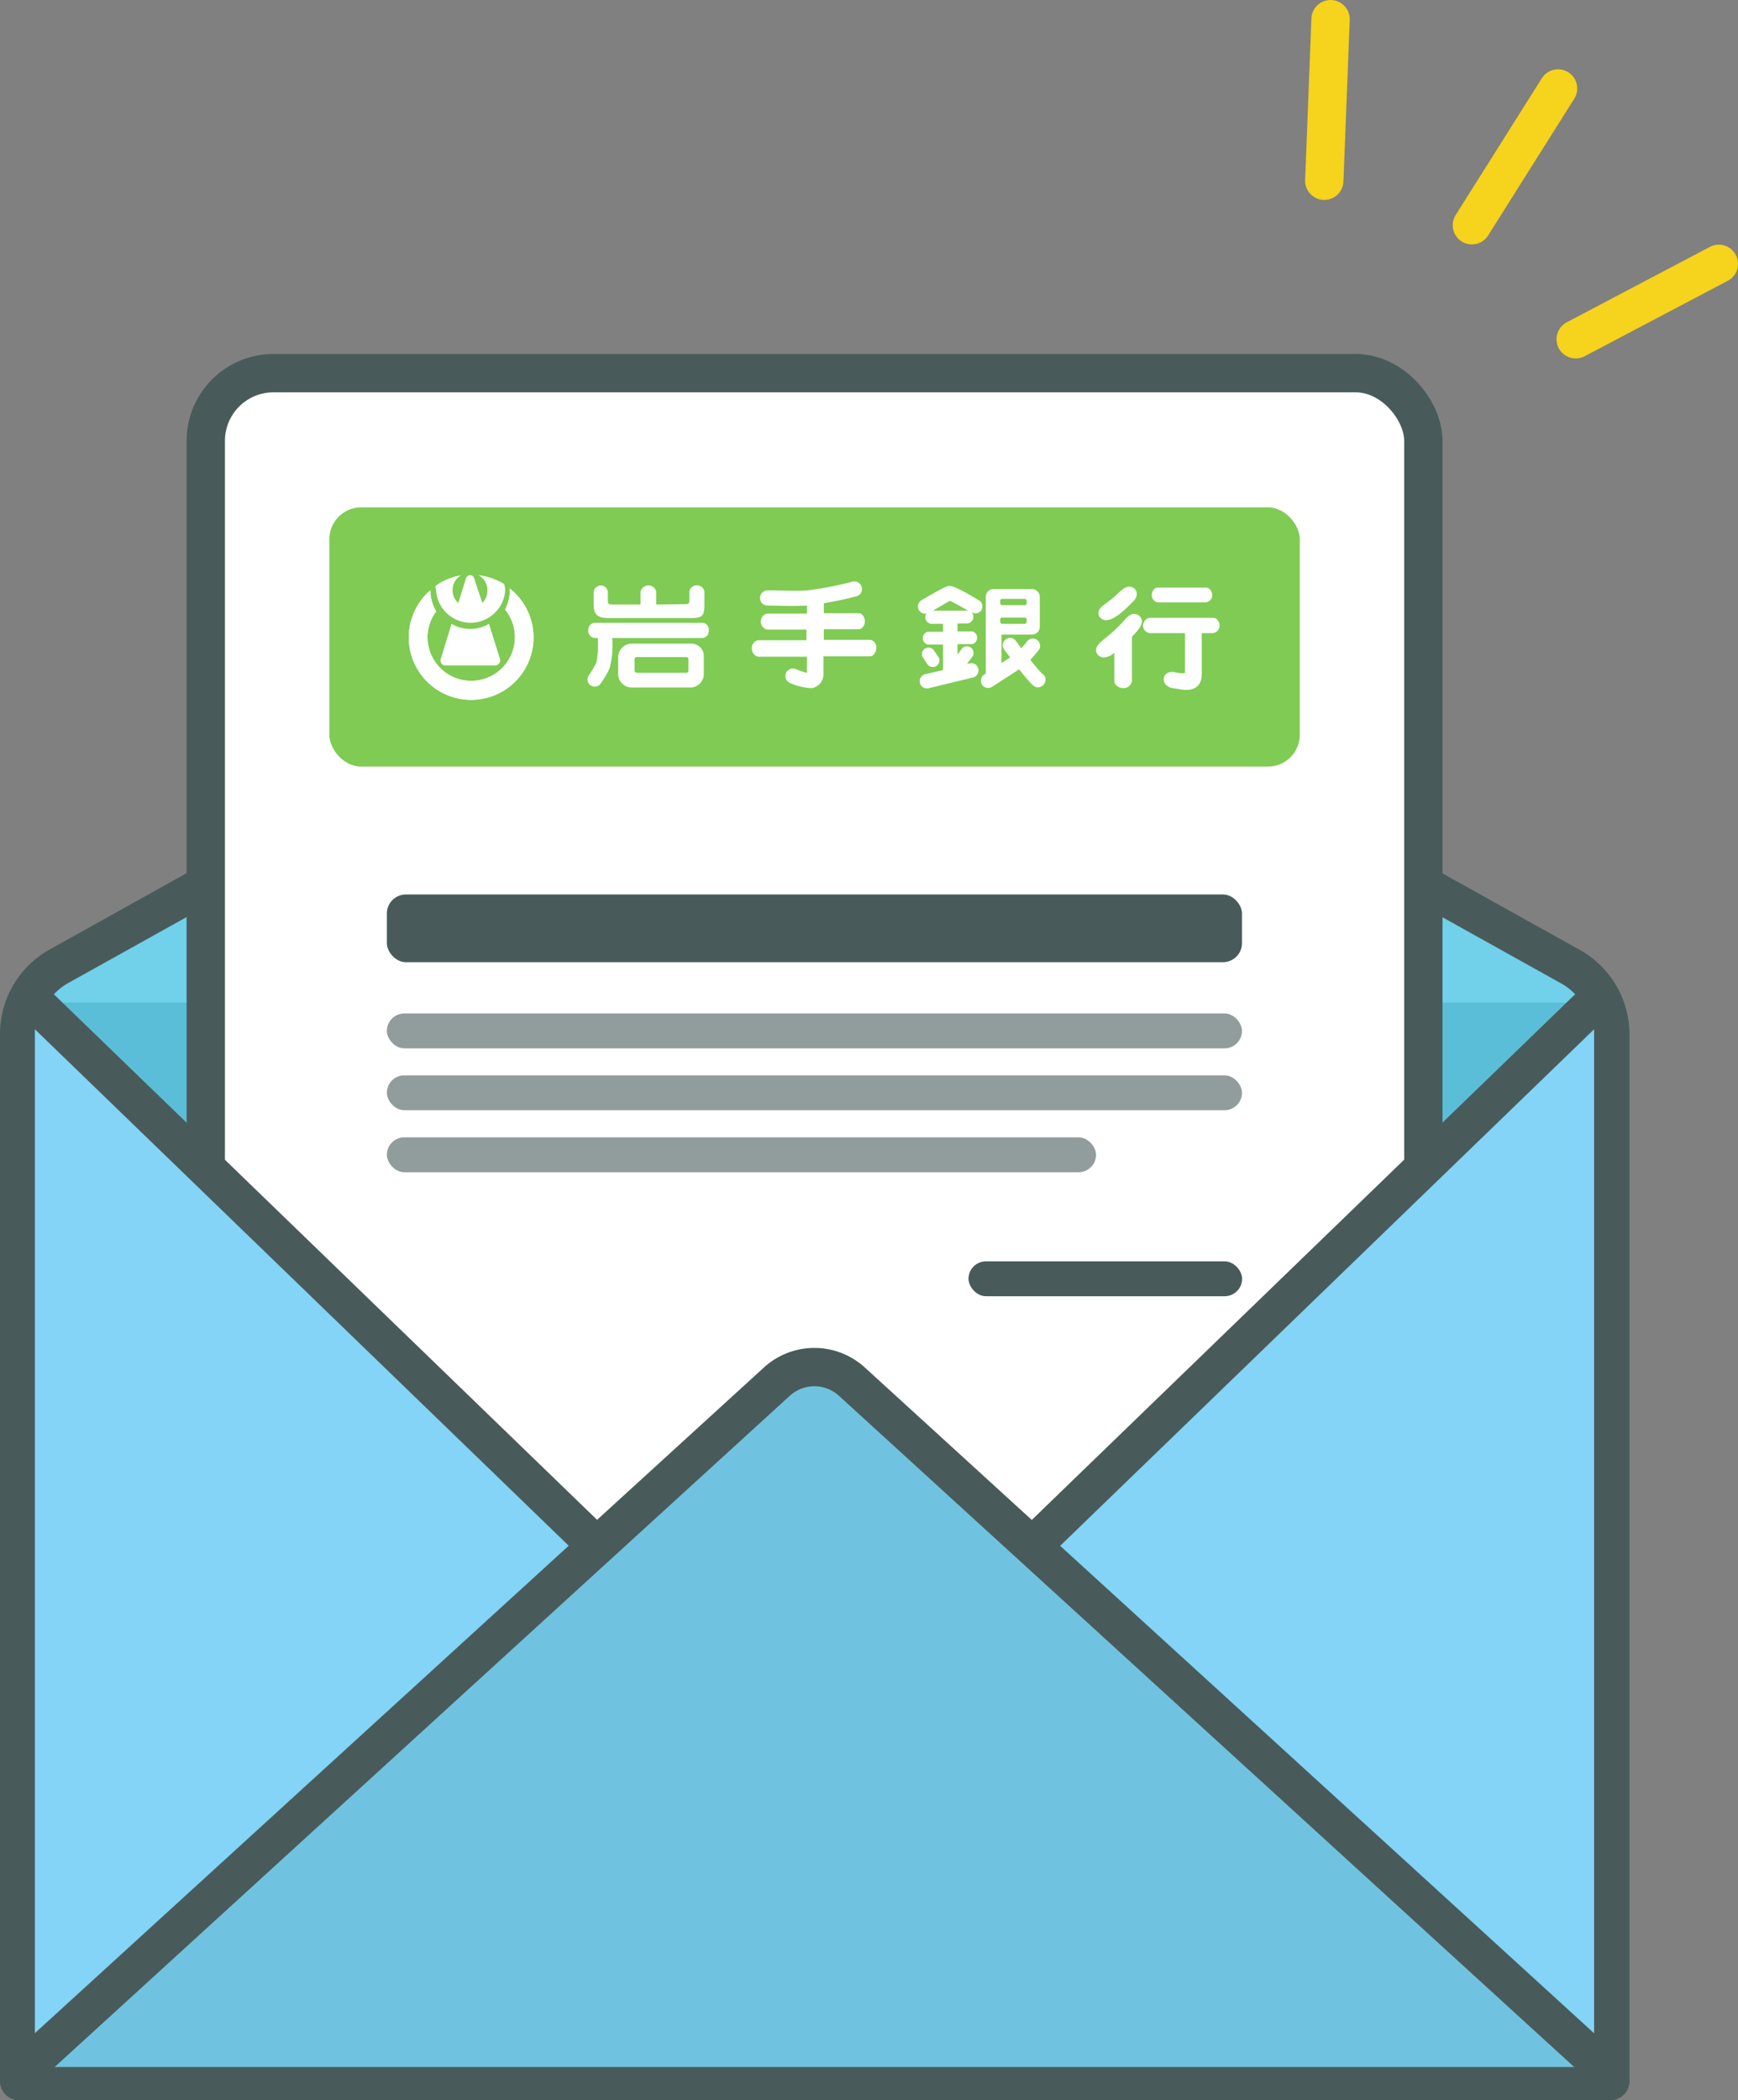 <svg xmlns="http://www.w3.org/2000/svg" viewBox="0 0 135.99 164.3"><rect x="0" y="0" width="135.99" height="164.3" fill="#808080" stroke="none"/><defs><style>.cls-1{fill:#71d0ea;}.cls-1,.cls-3,.cls-7,.cls-8{stroke:#485b5a;}.cls-1,.cls-11,.cls-3{stroke-linecap:round;stroke-linejoin:round;}.cls-1,.cls-11,.cls-3,.cls-7,.cls-8{stroke-width:3px;}.cls-2{fill:#5bbed8;}.cls-10,.cls-11,.cls-3{fill:#fff;}.cls-4,.cls-5{fill:#485b5a;}.cls-5{opacity:0.6;}.cls-6{fill:#83d4f6;}.cls-7{fill:none;}.cls-7,.cls-8{stroke-miterlimit:10;}.cls-8{fill:#70c3e0;}.cls-9{fill:#7fcb54;}.cls-11{stroke:#f6d31c;}</style></defs><g id="レイヤー_2" data-name="レイヤー 2"><g id="線"><path class="cls-1" d="M126,162.8H1.5V81a6.08,6.08,0,0,1,3-5.35l55.64-31a7.3,7.3,0,0,1,7.16,0l55.64,31A6.08,6.08,0,0,1,126,81Z"/><rect class="cls-2" x="2.88" y="78.43" width="121.7" height="83.26"/><rect class="cls-3" x="16.1" y="29.19" width="95.27" height="99.89" rx="5.3"/><rect class="cls-4" x="30.27" y="69.97" width="66.91" height="5.3" rx="1.49"/><rect class="cls-5" x="30.27" y="79.28" width="66.91" height="2.73" rx="1.37"/><rect class="cls-5" x="30.27" y="84.12" width="66.91" height="2.73" rx="1.37"/><rect class="cls-5" x="30.27" y="88.97" width="55.49" height="2.73" rx="1.37"/><rect class="cls-4" x="75.78" y="98.67" width="21.41" height="2.73" rx="1.37"/><polygon class="cls-6" points="2.73 159.93 2.73 78.43 63.73 137.43 2.73 159.93"/><polygon class="cls-6" points="124.73 159.93 124.73 78.43 63.73 137.43 124.73 159.93"/><polyline class="cls-7" points="124.73 78.43 63.73 137.43 2.73 78.43"/><path class="cls-8" d="M125.38,161.68,66.72,108.14a4.36,4.36,0,0,0-6,0L2.07,161.68"/><rect class="cls-9" x="25.77" y="39.69" width="75.93" height="20.28" rx="2.49"/><path class="cls-10" d="M38.26,48.8a2.88,2.88,0,0,1-2.93,0l-.82,2.68a.4.4,0,0,0,.4.58h3.78a.41.41,0,0,0,.41-.58Z"/><path class="cls-10" d="M86.56,48.51c.48,0,1.15-.46,2.11-1.47a.83.83,0,0,0,.28-.57.58.58,0,0,0-.17-.41.6.6,0,0,0-.43-.17c-.29,0-.54.23-.9.55-.16.15-.35.33-.58.51l-.3.22c-.35.26-.62.46-.62.79a.51.51,0,0,0,.15.37A.63.63,0,0,0,86.56,48.51Zm2.62-.3a.64.64,0,0,0-.45-.19c-.31,0-.54.26-.87.62-.11.12-.23.26-.38.4a11.47,11.47,0,0,1-.92.82c-.48.39-.8.65-.8,1a.56.56,0,0,0,.17.39.63.63,0,0,0,.46.18,1.41,1.41,0,0,0,.8-.36v2.2a.48.48,0,0,0,.15.34.82.82,0,0,0,.54.22.66.66,0,0,0,.69-.56V49.81c.48-.49.78-.87.78-1.21A.52.52,0,0,0,89.18,48.21Z"/><path class="cls-10" d="M90.63,47.12a.48.48,0,0,1-.34-.15.63.63,0,0,1,0-.86.48.48,0,0,1,.34-.15h3.71a.44.44,0,0,1,.33.15.62.62,0,0,1,.18.43.56.56,0,0,1-.51.58Z"/><path class="cls-10" d="M95.28,48.5a.53.53,0,0,0-.38-.17H90a.55.55,0,0,0-.38.17.67.67,0,0,0-.18.44.58.58,0,0,0,.18.42.55.55,0,0,0,.38.17h2.72v3a.14.14,0,0,1,0,.09.25.25,0,0,1-.17.05,3,3,0,0,1-.68-.1c-.17,0,0,0-.17,0a.67.67,0,0,0-.49.18.55.55,0,0,0-.15.4.58.58,0,0,0,.18.42c.26.26.38.23,1.13.36,1,.17,1.66-.2,1.66-1.19V49.53h.86a.6.6,0,0,0,.38-1Z"/><path class="cls-10" d="M53.66,47.26c.22,0,.28-.06.28-.29v-.68a.56.56,0,0,1,.58-.5.58.58,0,0,1,.6.5v1c0,1-.24,1.06-1.22,1.06H47.64c-.84,0-1.19-.23-1.19-1.06v-.94A.57.57,0,0,1,47,45.8a.55.55,0,0,1,.56.52V47c0,.23.09.29.32.29h2.24v-1a.63.63,0,0,1,1.23,0v1Z"/><path class="cls-10" d="M55,48.72H46.5a.56.56,0,0,0-.47.59.57.57,0,0,0,.47.6h.27a7.29,7.29,0,0,1-.1,1.91,7,7,0,0,1-.54.92l-.06.09a.57.57,0,0,0,.15.79.58.58,0,0,0,.79-.16l.05-.08a7.52,7.52,0,0,0,.63-1.07,6.88,6.88,0,0,0,.21-2.4H55a.56.56,0,0,0,.46-.6A.54.54,0,0,0,55,48.72Z"/><path class="cls-10" d="M54.81,50.66a1,1,0,0,0-.74-.31H49.43a1.06,1.06,0,0,0-1.06,1.06v1.31a1,1,0,0,0,.31.75,1.06,1.06,0,0,0,.75.31h4.64a1.06,1.06,0,0,0,1-1.06V51.41A1,1,0,0,0,54.81,50.66Zm-.94,1.8a.18.18,0,0,1-.17.17H49.83a.18.18,0,0,1-.18-.17v-.89a.17.17,0,0,1,.18-.17H53.7a.17.17,0,0,1,.17.17Z"/><path class="cls-10" d="M68.08,50.05H64.46v-.83h2.75c.23,0,.46-.28.46-.62s-.23-.63-.46-.63H64.46v-.78c.6-.1,1.25-.23,1.68-.33l.86-.21a.58.58,0,0,0,.43-.71.6.6,0,0,0-.72-.44h0l-.85.21c-.69.16-2,.4-2.67.47s-2.41,0-3.11,0a.6.6,0,0,0-.61.58.59.59,0,0,0,.58.61c.25,0,2.33.06,3.09,0V48H60a.65.65,0,0,0,0,1.25h3.1v.83H59.33a.61.61,0,0,0-.5.64.63.63,0,0,0,.5.65h3.81v.36a.22.22,0,0,0,0,.08h0c0,.06,0,.59,0,.76v.07a7.85,7.85,0,0,1-.85-.29.59.59,0,1,0-.42,1.1,4.44,4.44,0,0,0,1.67.38,1.1,1.1,0,0,0,.89-1.15h0V51.34h3.65c.25,0,.48-.3.48-.65A.58.58,0,0,0,68.08,50.05Z"/><polygon class="cls-10" points="62.28 52.32 62.28 52.32 62.28 52.32 62.28 52.32"/><path class="cls-10" d="M81.52,52.68a11,11,0,0,1-.9-1.07c.31-.32.6-.69.68-.79a.57.57,0,0,0-.89-.7c-.15.19-.33.4-.5.59-.14-.2-.29-.39-.43-.58h0a.56.56,0,0,0-.79-.11.57.57,0,0,0-.12.79h0l.47.62-.68.44V49.64h2.38a.61.61,0,0,0,.62-.61V46.7a.62.62,0,0,0-.62-.62h-3a.61.61,0,0,0-.61.62v6l-.12.07a.58.58,0,0,0-.17.79.57.57,0,0,0,.78.17l2.12-1.37c1,1.25,1.16,1.32,1.28,1.37a.57.57,0,0,0,.73-.32A.56.56,0,0,0,81.52,52.68ZM78.26,47a.15.15,0,0,1,.15-.15h1.78a.15.15,0,0,1,.14.15v.2a.14.14,0,0,1-.14.14H78.41a.15.15,0,0,1-.15-.14Zm0,1.45a.15.15,0,0,1,.15-.14h1.78a.14.14,0,0,1,.14.14v.2a.15.15,0,0,1-.14.15H78.41a.15.15,0,0,1-.15-.15Z"/><path class="cls-10" d="M72.59,52h0a.52.52,0,0,0,.85-.59l-.37-.53a.51.51,0,1,0-.84.58h0Z"/><path class="cls-10" d="M76.66,47h0c-1.9-1.16-2.23-1.16-2.38-1.16s-.27,0-2.17,1.11a.58.58,0,0,0-.21.78.57.57,0,0,0,.59.27.48.48,0,0,0-.09.29.51.51,0,0,0,.51.51h.88v.62H72.58a.52.52,0,0,0,0,1h1.21v2l-1.39.32h0a.56.56,0,0,0,.25,1.1L76.13,53a.57.57,0,0,0,.42-.68.56.56,0,0,0-.67-.43h0l-.22.05.37-.5h0a.52.52,0,1,0-.83-.61l-.28.38v-.82h1.16a.52.52,0,0,0,0-1H74.92v-.62h.72a.51.51,0,0,0,.52-.51.55.55,0,0,0-.14-.36l0,0h0a.57.57,0,0,0,.78-.18A.58.58,0,0,0,76.66,47Zm-1,.77H73L74.32,47c.28.12.89.46,1.46.79Z"/><path class="cls-10" d="M39.89,46a1.21,1.21,0,0,1,0,.19,3.22,3.22,0,0,1-.37,1.49,3.42,3.42,0,1,1-6.07,2.15,3.33,3.33,0,0,1,.68-2,3.14,3.14,0,0,1-.45-1.61v-.05a4.88,4.88,0,1,0,6.2-.14Z"/><path class="cls-10" d="M39.89,46a1.21,1.21,0,0,1,0,.19,3.22,3.22,0,0,1-.37,1.49,3.42,3.42,0,1,1-6.07,2.15,3.33,3.33,0,0,1,.68-2,3.14,3.14,0,0,1-.45-1.61v-.05a4.88,4.88,0,1,0,6.2-.14Z"/><path class="cls-10" d="M39.45,45.69a4.78,4.78,0,0,0-2-.69,1.33,1.33,0,0,1,.69,1.16,1.35,1.35,0,0,1-.4,1l-.58-1.73s-.06-.44-.38-.44-.39.48-.39.48l-.53,1.7A1.35,1.35,0,0,1,36.08,45a5.06,5.06,0,0,0-1.64.59c-.11.06-.21.14-.32.21s0,.25,0,.37a2.71,2.71,0,0,0,5.41,0A2.94,2.94,0,0,0,39.45,45.69Z"/><line class="cls-11" x1="121.91" y1="6.92" x2="115.17" y2="17.62"/><line class="cls-11" x1="104.11" y1="1.5" x2="103.62" y2="14.14"/><line class="cls-11" x1="134.49" y1="20.64" x2="123.29" y2="26.54"/></g></g></svg>